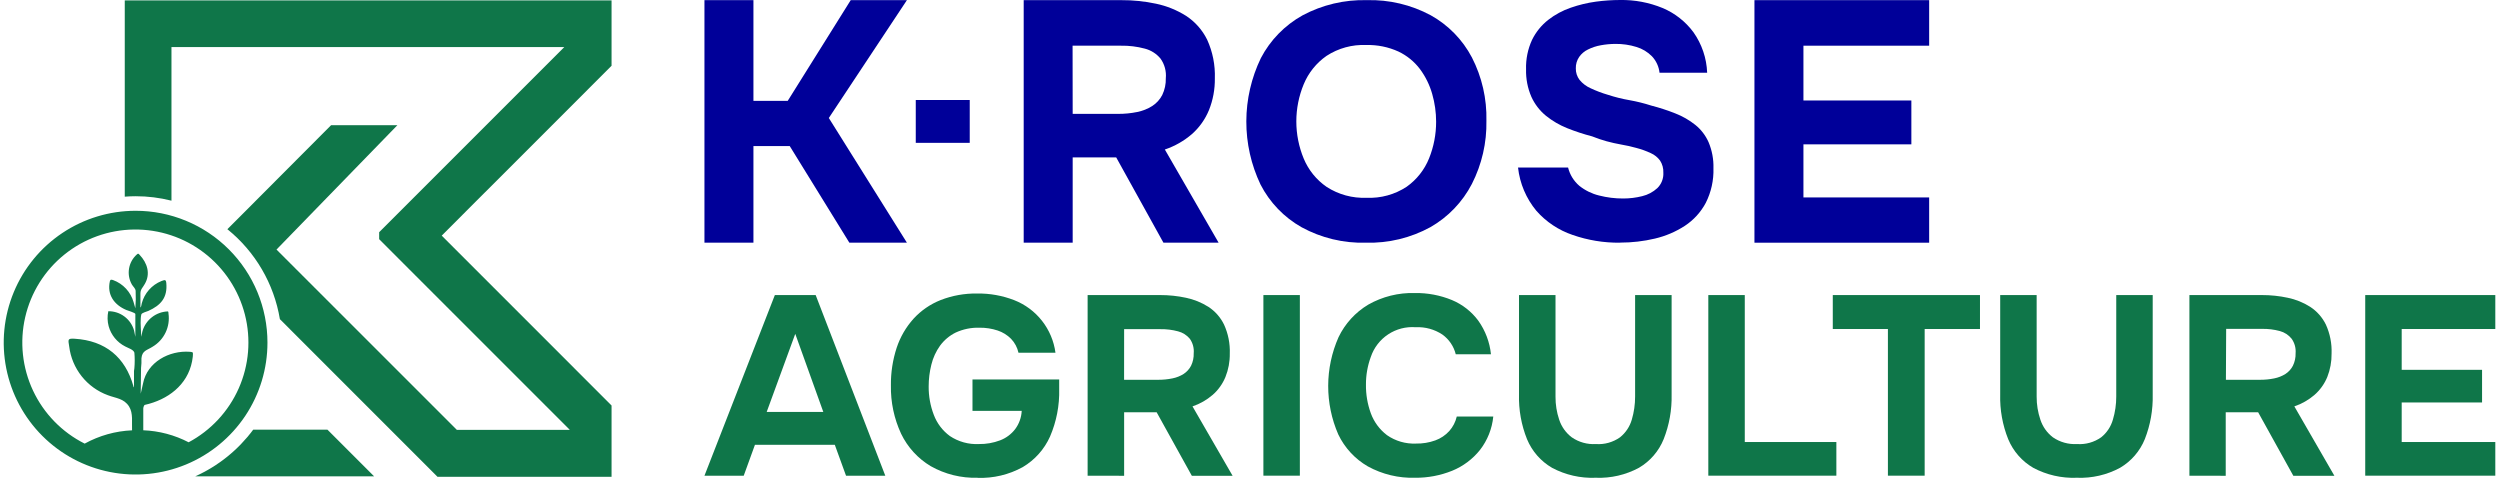 <?xml version="1.0" encoding="UTF-8"?> <svg xmlns="http://www.w3.org/2000/svg" width="517" height="99" viewBox="0 0 517 99" fill="none"><path d="M145.68 50.19V0.03H155.81V20.86H162.9L175.93 0.03H187.55L171.4 24.4L187.55 50.19H175.65L163.32 30.21H155.81V50.19H145.68Z" fill="#000099"></path><path d="M200.54 20.68H189.38V29.54H200.54V20.68Z" fill="#000099"></path><path d="M211.7 50.19V0.03H231.89C234.306 0.018 236.717 0.266 239.08 0.77C241.279 1.233 243.378 2.083 245.28 3.28C247.149 4.503 248.655 6.206 249.64 8.21C250.782 10.718 251.326 13.456 251.23 16.21C251.262 18.441 250.854 20.657 250.03 22.73C249.251 24.647 248.039 26.358 246.49 27.73C244.847 29.145 242.945 30.228 240.89 30.92L252.01 50.19H240.6L230.83 32.55H221.83V50.19H211.7ZM221.83 23.55H231.18C232.523 23.561 233.864 23.43 235.18 23.16C236.284 22.941 237.338 22.521 238.29 21.92C239.163 21.357 239.874 20.574 240.35 19.65C240.872 18.57 241.126 17.379 241.09 16.18C241.228 14.735 240.837 13.289 239.99 12.11C239.148 11.096 238.007 10.375 236.73 10.05C235.126 9.623 233.47 9.421 231.81 9.45H221.81L221.83 23.55Z" fill="#000099"></path><path d="M282.47 50.19C277.836 50.318 273.251 49.218 269.18 47C265.544 44.952 262.588 41.882 260.68 38.17C258.732 34.083 257.728 29.61 257.74 25.082C257.752 20.554 258.781 16.087 260.75 12.01C262.698 8.29 265.691 5.221 269.36 3.18C273.451 0.992 278.042 -0.094 282.68 0.03C287.27 -0.093 291.813 0.982 295.86 3.15C299.492 5.168 302.457 8.202 304.39 11.88C306.467 15.924 307.499 20.425 307.39 24.97C307.479 29.504 306.448 33.989 304.39 38.03C302.453 41.773 299.477 44.877 295.82 46.97C291.734 49.207 287.127 50.318 282.47 50.19ZM282.61 40.9C285.545 41.032 288.446 40.234 290.9 38.62C292.981 37.144 294.592 35.099 295.54 32.73C296.503 30.33 296.995 27.766 296.99 25.18C296.99 23.235 296.717 21.299 296.18 19.43C295.655 17.583 294.801 15.845 293.66 14.3C292.489 12.745 290.959 11.495 289.2 10.66C287.111 9.71 284.834 9.248 282.54 9.31C279.632 9.181 276.757 9.968 274.32 11.56C272.222 13.023 270.588 15.057 269.61 17.42C268.6 19.858 268.08 22.471 268.08 25.11C268.08 27.749 268.6 30.362 269.61 32.8C270.593 35.166 272.239 37.198 274.35 38.65C276.804 40.237 279.69 41.023 282.61 40.9Z" fill="#000099"></path><path d="M334.97 50.19C331.655 50.221 328.36 49.68 325.23 48.59C322.332 47.61 319.742 45.886 317.72 43.59C315.609 41.045 314.292 37.937 313.93 34.65H324.28C324.642 36.123 325.457 37.445 326.61 38.43C327.808 39.386 329.201 40.068 330.69 40.43C332.323 40.849 334.004 41.057 335.69 41.05C337.005 41.051 338.315 40.89 339.59 40.57C340.767 40.294 341.852 39.719 342.74 38.9C343.16 38.488 343.488 37.992 343.702 37.443C343.916 36.895 344.011 36.308 343.98 35.72C344.019 34.838 343.785 33.965 343.31 33.22C342.817 32.544 342.155 32.009 341.39 31.67C340.425 31.218 339.421 30.857 338.39 30.59C337.376 30.305 336.348 30.075 335.31 29.9C334.25 29.71 333.21 29.48 332.19 29.2C331.192 28.921 330.211 28.587 329.25 28.2C327.492 27.743 325.766 27.176 324.08 26.5C322.497 25.867 321.017 25 319.69 23.93C318.404 22.874 317.377 21.536 316.69 20.02C315.913 18.23 315.538 16.291 315.59 14.34C315.526 12.238 315.95 10.15 316.83 8.24C317.617 6.634 318.755 5.226 320.16 4.12C321.568 3.021 323.15 2.166 324.84 1.59C326.528 1.002 328.269 0.583 330.04 0.34C331.697 0.117 333.368 0.003 335.04 -4.07691e-05C338.052 -0.049 341.043 0.515 343.83 1.66C346.364 2.724 348.565 4.451 350.2 6.66C351.94 9.118 352.927 12.03 353.04 15.04H343.19C343.051 13.771 342.504 12.581 341.63 11.65C340.738 10.742 339.63 10.074 338.41 9.71C336.998 9.273 335.527 9.061 334.05 9.08C333.044 9.085 332.04 9.179 331.05 9.36C330.13 9.522 329.237 9.815 328.4 10.23C327.662 10.582 327.027 11.119 326.56 11.79C326.093 12.483 325.856 13.305 325.88 14.14C325.859 15.002 326.134 15.846 326.66 16.53C327.281 17.278 328.069 17.87 328.96 18.26C330.116 18.802 331.313 19.254 332.54 19.61C334 20.09 335.495 20.461 337.01 20.72C338.52 20.99 340.01 21.36 341.47 21.83C343.169 22.268 344.839 22.812 346.47 23.46C347.951 24.036 349.336 24.831 350.58 25.82C351.776 26.781 352.723 28.015 353.34 29.42C354.052 31.119 354.393 32.949 354.34 34.79C354.417 37.275 353.87 39.74 352.75 41.96C351.728 43.876 350.243 45.505 348.43 46.7C346.532 47.933 344.434 48.826 342.23 49.34C339.884 49.895 337.481 50.174 335.07 50.17" fill="#000099"></path><path d="M362.82 50.19V0.03H398.95V9.45H372.95V20.78H395.27V29.85H372.95V40.83H398.95V50.19H362.82Z" fill="#000099"></path><path d="M145.68 98.38L160.24 61.02H168.68L183.08 98.38H174.96L172.64 91.99H156.12L153.8 98.38H145.68ZM158.55 85.19H170.26L164.46 69.04L158.55 85.19Z" fill="#0F7649"></path><path d="M202.18 98.8C198.785 98.902 195.427 98.072 192.47 96.4C189.817 94.816 187.688 92.485 186.35 89.7C184.895 86.571 184.173 83.15 184.24 79.7C184.209 77.059 184.611 74.431 185.43 71.92C186.165 69.702 187.35 67.66 188.91 65.92C190.465 64.22 192.387 62.897 194.53 62.05C196.936 61.115 199.5 60.657 202.08 60.7C204.694 60.66 207.292 61.125 209.73 62.07C211.995 62.953 213.982 64.427 215.484 66.339C216.986 68.251 217.948 70.53 218.27 72.94H210.62C210.384 71.861 209.854 70.868 209.09 70.07C208.315 69.287 207.366 68.697 206.32 68.35C205.104 67.949 203.83 67.753 202.55 67.77C200.858 67.721 199.178 68.063 197.64 68.77C196.357 69.402 195.245 70.336 194.4 71.49C193.56 72.664 192.952 73.988 192.61 75.39C192.237 76.868 192.049 78.386 192.05 79.91C192.031 81.919 192.391 83.914 193.11 85.79C193.767 87.542 194.921 89.064 196.43 90.17C198.201 91.352 200.304 91.933 202.43 91.83C203.932 91.855 205.425 91.594 206.83 91.06C208.061 90.59 209.138 89.786 209.94 88.74C210.753 87.645 211.223 86.333 211.29 84.97H201.11V78.48H219.04V80.46C219.126 83.828 218.481 87.175 217.15 90.27C215.967 92.914 213.993 95.125 211.5 96.6C208.644 98.169 205.417 98.936 202.16 98.82" fill="#0F7649"></path><path d="M224.92 98.38V61.02H239.92C241.718 61.015 243.512 61.203 245.27 61.58C246.909 61.924 248.473 62.557 249.89 63.45C251.284 64.356 252.404 65.624 253.13 67.12C253.989 69 254.397 71.055 254.32 73.12C254.345 74.78 254.039 76.429 253.42 77.97C252.836 79.387 251.933 80.65 250.78 81.66C249.557 82.715 248.141 83.523 246.61 84.04L254.9 98.39H246.47L239.19 85.25H232.47V98.39L224.92 98.38ZM232.46 78.54H239.46C240.467 78.549 241.473 78.451 242.46 78.25C243.283 78.088 244.07 77.777 244.78 77.33C245.426 76.906 245.952 76.325 246.31 75.64C246.7 74.834 246.889 73.945 246.86 73.05C246.957 71.985 246.669 70.921 246.05 70.05C245.42 69.298 244.57 68.763 243.62 68.52C242.424 68.2 241.188 68.048 239.95 68.07H232.47L232.46 78.54Z" fill="#0F7649"></path><path d="M268.81 61.02H261.27V98.37H268.81V61.02Z" fill="#0F7649"></path><path d="M292.66 98.8C289.245 98.905 285.865 98.093 282.87 96.45C280.207 94.913 278.074 92.605 276.75 89.83C275.369 86.658 274.661 83.234 274.671 79.774C274.681 76.314 275.41 72.894 276.81 69.73C278.152 66.933 280.288 64.593 282.95 63C285.889 61.331 289.231 60.5 292.61 60.6C295.232 60.56 297.835 61.054 300.26 62.05C302.434 62.956 304.321 64.435 305.72 66.33C307.174 68.376 308.073 70.763 308.33 73.26H301.05C300.641 71.614 299.659 70.167 298.28 69.18C296.648 68.101 294.714 67.572 292.76 67.67C290.749 67.516 288.745 68.037 287.064 69.151C285.383 70.265 284.122 71.908 283.48 73.82C282.808 75.652 282.469 77.589 282.48 79.54C282.453 81.554 282.792 83.557 283.48 85.45C284.138 87.254 285.301 88.83 286.83 89.99C288.585 91.212 290.693 91.824 292.83 91.73C294.192 91.757 295.548 91.534 296.83 91.07C297.933 90.671 298.921 90.008 299.71 89.14C300.469 88.285 301.002 87.254 301.26 86.14H308.81C308.565 88.657 307.612 91.053 306.06 93.05C304.543 94.952 302.563 96.433 300.31 97.35C297.864 98.336 295.247 98.829 292.61 98.8" fill="#0F7649"></path><path d="M329.96 98.8C326.83 98.925 323.724 98.214 320.96 96.74C318.637 95.388 316.821 93.312 315.79 90.83C314.613 87.899 314.048 84.758 314.13 81.6V61.02H321.68V82.02C321.667 83.641 321.924 85.253 322.44 86.79C322.913 88.239 323.817 89.508 325.03 90.43C326.492 91.445 328.253 91.938 330.03 91.83C331.809 91.957 333.576 91.462 335.03 90.43C336.198 89.489 337.046 88.211 337.46 86.77C337.915 85.228 338.144 83.628 338.14 82.02V61.02H345.69V81.6C345.762 84.749 345.204 87.88 344.05 90.81C343.045 93.298 341.245 95.383 338.93 96.74C336.198 98.212 333.121 98.924 330.02 98.8" fill="#0F7649"></path><path d="M353.28 98.37V61.02H360.82V91.41H379.76V98.37H353.28Z" fill="#0F7649"></path><path d="M390.42 98.37V68.04H379.02V61.02H409.46V68.04H398.02V98.37H390.42Z" fill="#0F7649"></path><path d="M429.47 98.8C426.34 98.925 423.234 98.214 420.47 96.74C418.147 95.388 416.331 93.312 415.3 90.83C414.123 87.899 413.558 84.758 413.64 81.6V61.02H421.18V82.02C421.17 83.642 421.431 85.254 421.95 86.79C422.423 88.236 423.322 89.505 424.53 90.43C425.995 91.44 427.754 91.932 429.53 91.83C431.308 91.955 433.075 91.461 434.53 90.43C435.698 89.492 436.544 88.212 436.95 86.77C437.413 85.229 437.646 83.629 437.64 82.02V61.02H445.18V81.6C445.255 84.748 444.701 87.879 443.55 90.81C442.542 93.296 440.742 95.38 438.43 96.74C435.698 98.212 432.621 98.924 429.52 98.8" fill="#0F7649"></path><path d="M452.77 98.38V61.02H467.77C469.568 61.015 471.362 61.203 473.12 61.58C474.76 61.92 476.325 62.553 477.74 63.45C479.135 64.358 480.258 65.626 480.99 67.12C481.846 69.001 482.25 71.055 482.17 73.12C482.193 74.779 481.891 76.427 481.28 77.97C480.696 79.387 479.793 80.65 478.64 81.66C477.417 82.715 476 83.523 474.47 84.04L482.75 98.39H474.26L466.98 85.25H460.28V98.39L452.77 98.38ZM460.32 78.54H467.32C468.327 78.549 469.333 78.452 470.32 78.25C471.143 78.088 471.93 77.776 472.64 77.33C473.288 76.909 473.815 76.327 474.17 75.64C474.563 74.835 474.756 73.946 474.73 73.05C474.818 71.985 474.528 70.922 473.91 70.05C473.286 69.274 472.432 68.717 471.47 68.46C470.277 68.14 469.045 67.988 467.81 68.01H460.37L460.32 78.54Z" fill="#0F7649"></path><path d="M489.13 98.37V61.02H516.03V68.04H496.67V76.48H513.29V83.23H496.67V91.41H516.03V98.37H489.13Z" fill="#0F7649"></path><path d="M52.37 88.85C49.261 93.043 45.13 96.368 40.37 98.51H77.37L67.71 88.85H52.37Z" fill="#0F7649"></path><path d="M126.47 0.08H25.8V9.74V40.67C26.54 40.61 27.29 40.58 28.05 40.58C30.549 40.579 33.038 40.888 35.46 41.5V9.74H116.69L84.53 41.9L78.41 48.02V49.46L84.53 55.59L117.83 88.89H94.47L57.18 51.61L82.18 25.89H68.47L50.02 44.4L47.02 47.4C52.797 52.059 56.662 58.678 57.88 66L90.47 98.6H126.47V83.86L106.53 63.91L99.7 57.08L91.35 48.73L98.46 41.61L105.3 34.78L126.47 13.6V0.1V0.08Z" fill="#0F7649"></path><path d="M28.04 43.59C22.646 43.59 17.373 45.19 12.889 48.187C8.404 51.183 4.909 55.443 2.845 60.427C0.781 65.41 0.242 70.894 1.295 76.184C2.348 81.474 4.946 86.333 8.761 90.146C12.575 93.96 17.435 96.556 22.726 97.607C28.016 98.658 33.5 98.117 38.483 96.051C43.465 93.986 47.724 90.489 50.719 86.003C53.714 81.517 55.312 76.244 55.31 70.85C55.311 67.269 54.607 63.723 53.237 60.414C51.867 57.106 49.858 54.099 47.325 51.568C44.792 49.036 41.786 47.028 38.477 45.66C35.167 44.291 31.621 43.587 28.04 43.59ZM39.04 91.48C36.126 89.962 32.913 89.108 29.63 88.98V84.46C29.63 84.3 29.76 83.79 29.95 83.73C34.67 82.68 38.76 79.66 39.72 74.73C39.78 74.42 40.03 73.03 39.82 72.86C39.637 72.795 39.444 72.757 39.25 72.75C35 72.43 30.43 74.88 29.58 79.3L29.1 81.42L29.17 76.1C29.25 75.437 29.277 74.768 29.25 74.1C29.4 72.48 30.4 72.45 31.54 71.71C32.713 71.02 33.654 69.996 34.241 68.769C34.829 67.541 35.038 66.166 34.84 64.82C34.84 64.72 34.84 64.43 34.71 64.4C33.521 64.442 32.375 64.856 31.435 65.585C30.494 66.313 29.807 67.319 29.47 68.46L29.19 69.65C29.19 68.38 29.02 67.1 29.11 65.83C29.125 65.564 29.162 65.3 29.22 65.04C29.34 64.66 30.29 64.48 30.67 64.3C33.26 63.13 34.67 61.55 34.39 58.52C34.31 57.71 34.01 57.91 33.39 58.12C32.4 58.517 31.517 59.14 30.811 59.938C30.104 60.737 29.593 61.689 29.32 62.72C29.23 63.01 29.24 63.43 29.04 63.61V60.71C29.04 59.78 29.56 59.45 29.95 58.71C31.18 56.6 30.44 54.35 28.88 52.71C28.64 52.46 28.59 52.34 28.28 52.64C27.427 53.404 26.863 54.438 26.681 55.568C26.499 56.698 26.71 57.857 27.28 58.85C27.55 59.3 27.97 59.6 28.05 60.12C28.11 61.333 28.09 62.549 27.99 63.76L27.63 62.5C27.337 61.455 26.8 60.495 26.063 59.698C25.326 58.902 24.409 58.292 23.39 57.92C23.07 57.83 22.82 57.74 22.72 58.16C22.1 60.98 23.63 63.04 26.11 64.1C26.41 64.23 27.99 64.68 27.99 64.93V69.65L27.73 68.36C27.403 67.201 26.704 66.182 25.741 65.459C24.778 64.736 23.604 64.35 22.4 64.36C22.175 65.384 22.199 66.447 22.47 67.46C22.718 68.359 23.151 69.197 23.741 69.918C24.332 70.64 25.067 71.23 25.9 71.65C26.47 71.97 27.6 72.28 27.79 72.93C27.881 73.995 27.881 75.065 27.79 76.13C27.79 76.34 27.71 76.52 27.71 76.72C27.71 77.84 27.71 78.96 27.71 80.08C27.6 80.08 27.61 79.95 27.59 79.87C25.91 73.87 21.8 70.45 15.45 70.05C13.9 69.95 14.1 70.25 14.31 71.65C14.586 73.904 15.479 76.038 16.891 77.816C18.302 79.595 20.177 80.949 22.31 81.73C23.98 82.37 25.62 82.38 26.69 84.06C27.58 85.47 27.22 87.39 27.31 88.99C23.875 89.14 20.521 90.081 17.51 91.74C12.826 89.391 9.068 85.536 6.837 80.794C4.607 76.053 4.034 70.699 5.21 65.593C6.387 60.487 9.244 55.924 13.324 52.637C17.404 49.349 22.471 47.527 27.71 47.464C32.95 47.4 38.059 49.099 42.217 52.287C46.376 55.475 49.343 59.967 50.643 65.043C51.943 70.119 51.499 75.485 49.384 80.279C47.269 85.073 43.605 89.018 38.98 91.48" fill="#0F7649"></path></svg> 